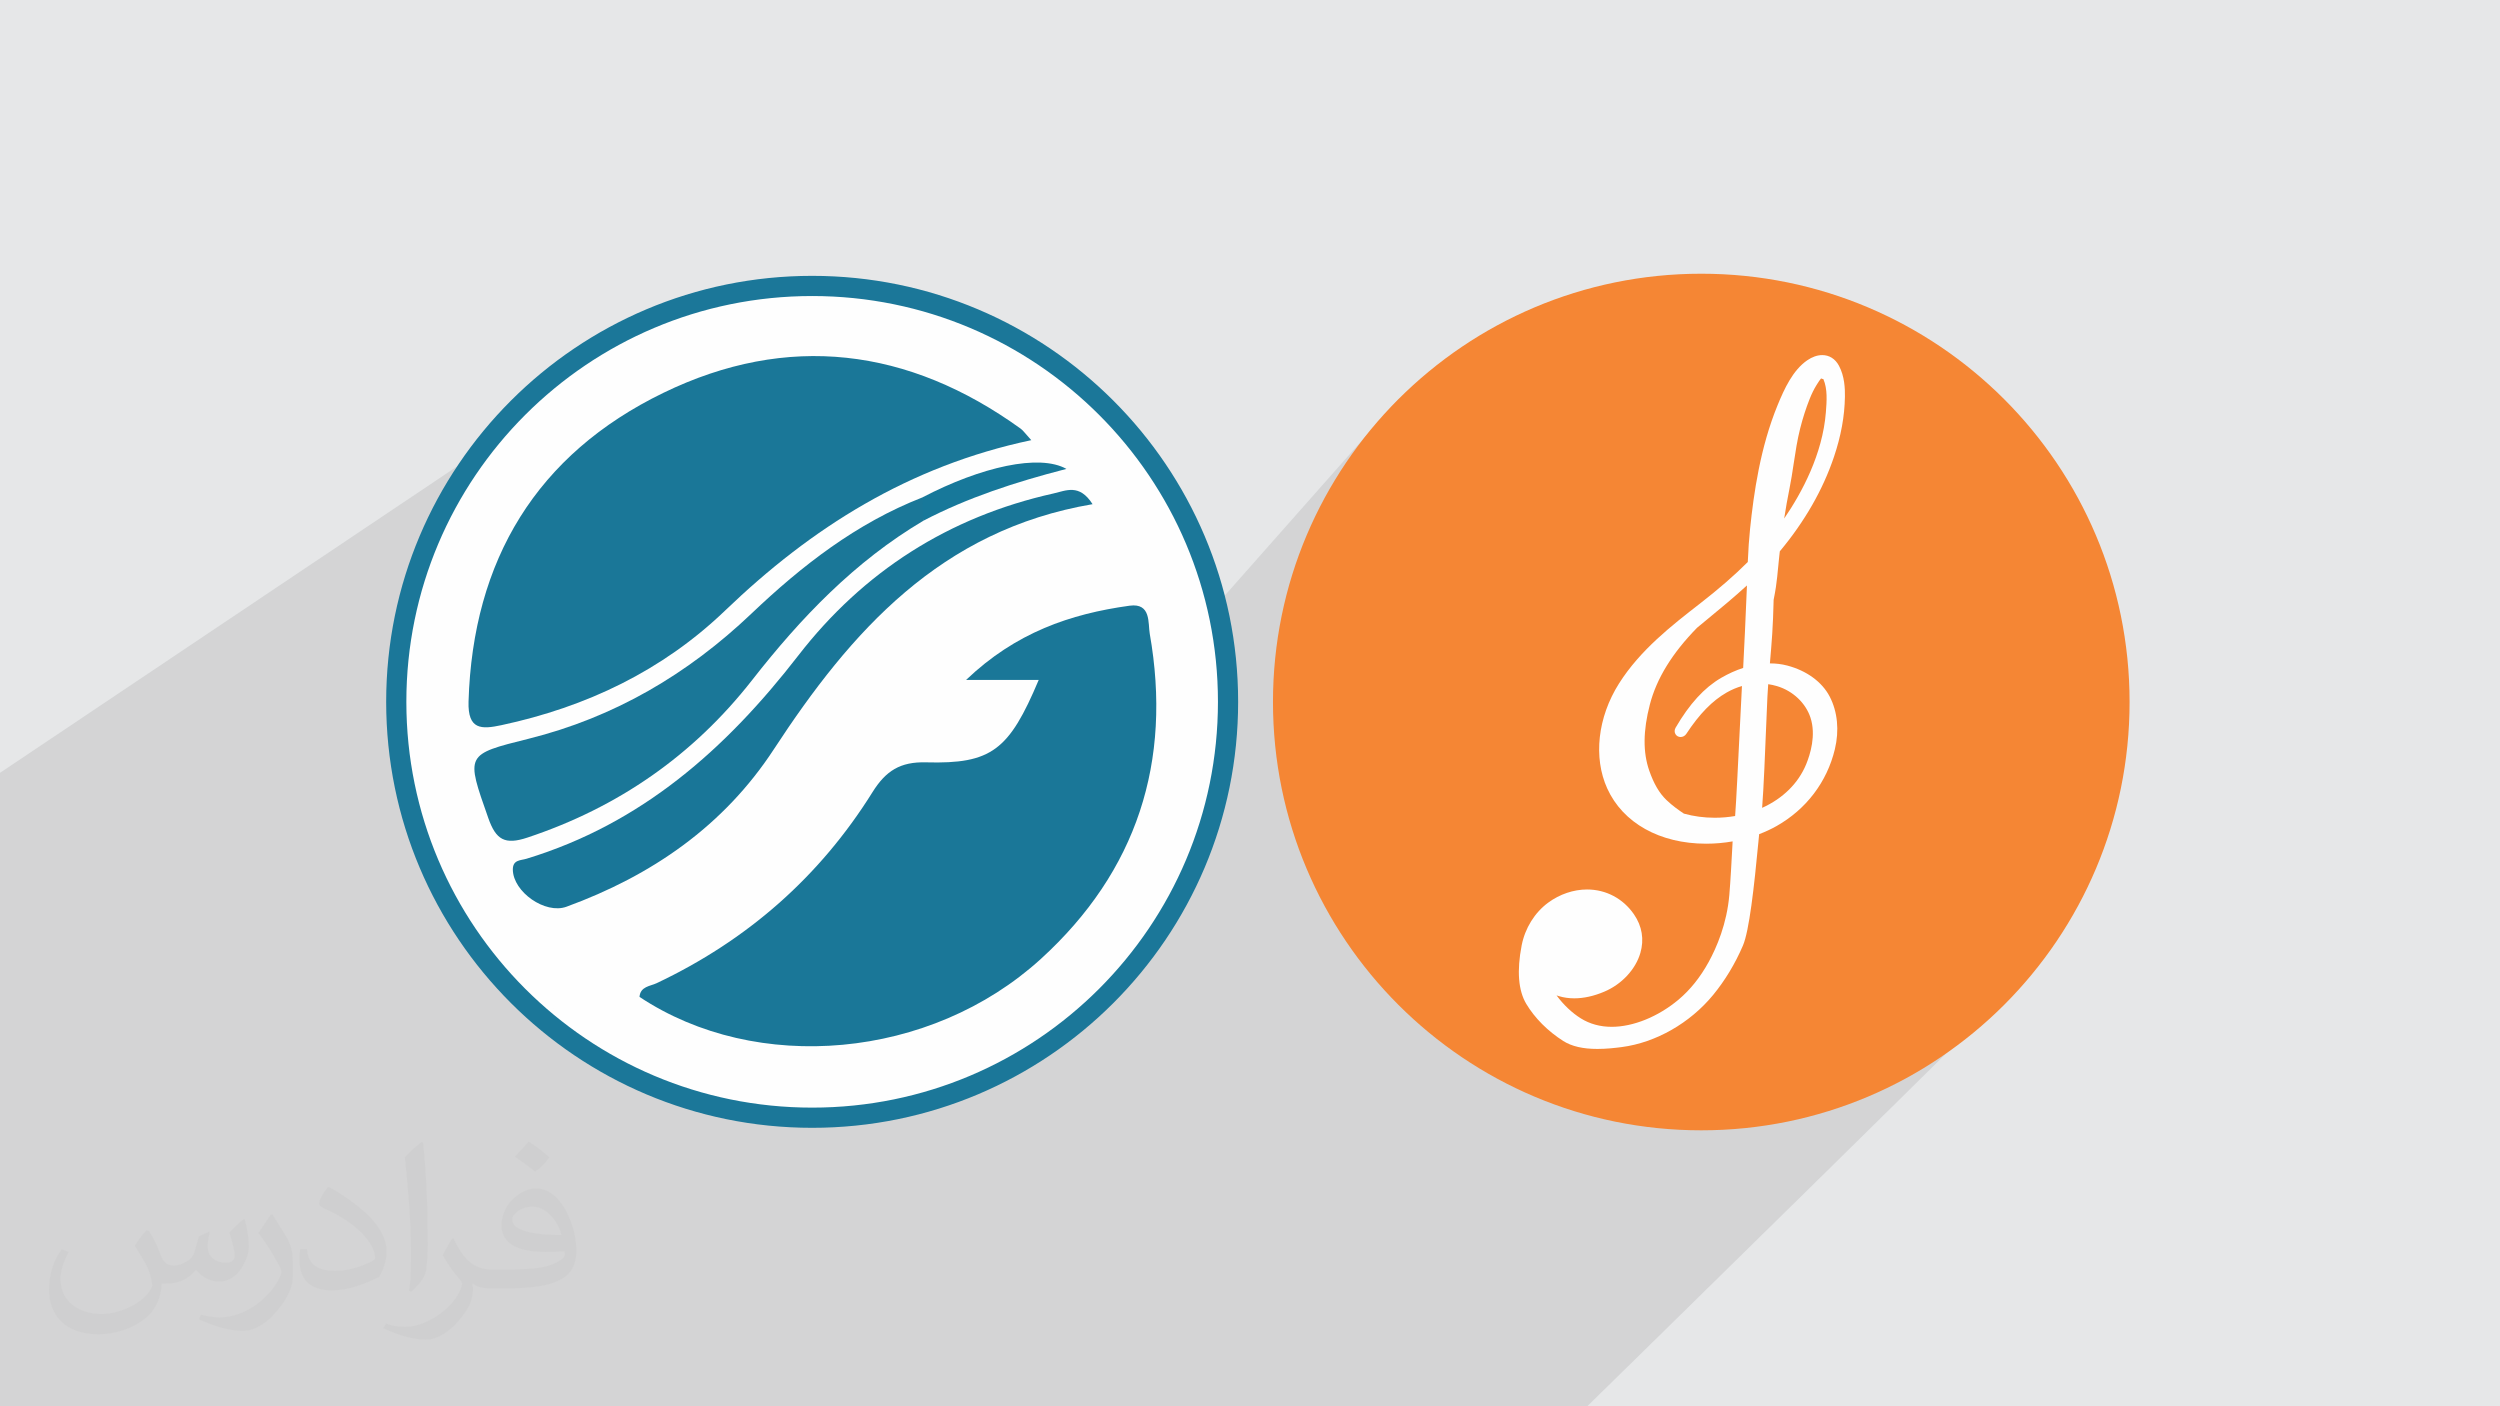 <?xml version="1.0" encoding="UTF-8"?>
<!DOCTYPE svg PUBLIC "-//W3C//DTD SVG 1.1//EN" "http://www.w3.org/Graphics/SVG/1.1/DTD/svg11.dtd">
<!-- Creator: CorelDRAW -->
<svg xmlns="http://www.w3.org/2000/svg" xml:space="preserve" width="3.703in" height="2.083in" version="1.1" style="shape-rendering:geometricPrecision; text-rendering:geometricPrecision; image-rendering:optimizeQuality; fill-rule:evenodd; clip-rule:evenodd"
viewBox="0 0 3680.14 2070.14"
 xmlns:xlink="http://www.w3.org/1999/xlink"
 xmlns:xodm="http://www.corel.com/coreldraw/odm/2003">
 <defs>
  <style type="text/css">
   <![CDATA[
    .fil0 {fill:#E6E7E8}
    .fil3 {fill:#FEFEFE}
    .fil10 {fill:#FEFEFE;fill-rule:nonzero}
    .fil9 {fill:#F58634;fill-rule:nonzero}
    .fil8 {fill:#17789A;fill-rule:nonzero}
    .fil7 {fill:#197698;fill-rule:nonzero}
    .fil6 {fill:#1A7798;fill-rule:nonzero}
    .fil4 {fill:#1B7799;fill-rule:nonzero}
    .fil5 {fill:#FEFEFE;fill-rule:nonzero}
    .fil2 {fill:#373435;fill-opacity:0.031}
    .fil1 {fill:#373435;fill-opacity:0.102}
   ]]>
  </style>
 </defs>
 <g id="Layer_x0020_1">
  <polygon class="fil0" points="-0,0 3680.14,0 3680.14,2070.14 -0,2070.14 "/>
  <path class="fil1" d="M3022.31 1393.03c-13.41,18.55 -685.82,677.11 -685.82,677.11l-2336.49 0 0 -932.48 1073.5 -719.72 360.49 458.2 286.16 94.13 338.41 -382.68 963.75 805.43z"/>
  <path class="fil2" d="M219.31 1812.08c6.96,10.93 11.92,20.87 15.9,31.8 2.98,6.96 4.97,18.88 20.87,18.88 4.97,0 10.93,-0.99 16.89,-4.97 6.96,-2.98 11.92,-8.94 13.91,-16.89l5.96 -20.87 14.91 -6.96 0.99 0.99c-1.99,7.95 -2.98,14.91 -2.98,20.87 0,17.89 14.91,23.85 26.83,23.85 6.96,0 12.92,-2.98 12.92,-9.94 0,-7.95 -3.97,-21.86 -7.95,-34.78 6.96,-6.96 13.91,-13.91 21.86,-19.87l0.99 0.99c3.97,14.91 5.96,29.81 5.96,39.75 0,9.94 -3.97,19.87 -7.95,26.83 -6.96,13.91 -19.87,24.84 -35.77,24.84 -11.92,0 -24.84,-5.96 -33.79,-16.89l-0.99 0c-8.94,10.93 -21.86,19.87 -42.73,19.87l-6.96 0c-0.99,13.91 -3.97,23.85 -8.94,32.79 -12.92,24.84 -49.69,41.74 -84.48,41.74 -48.69,0 -72.55,-27.82 -72.55,-65.59 0,-22.86 6.96,-44.72 18.88,-59.62l9.94 3.97c-6.96,13.91 -11.92,26.83 -11.92,39.75 0,34.78 28.82,51.67 60.62,51.67 29.81,0 67.59,-19.87 74.54,-41.74 -2.98,-24.84 -11.92,-35.77 -25.84,-58.63 3.97,-6.96 9.94,-14.91 16.89,-22.86l0.99 0 0 0 0 0 0 0 2.98 0.99 0 0 0 0 0 0 0 0 0.02 -0.01 -0.01 0.01zm559.53 -131.19c9.94,5.96 19.87,13.91 29.81,22.86 -5.96,7.95 -11.92,14.91 -20.87,20.87 -9.94,-7.95 -19.87,-14.91 -29.81,-21.86 6.96,-7.95 13.91,-14.91 19.87,-21.86l0 0 0.99 0 0 0 0 0 0 0 0 0 0 0zm4.97 95.41c-16.89,0 -29.81,10.93 -29.81,18.88 0,16.89 32.79,22.86 72.55,22.86 -4.97,-19.87 -21.86,-41.74 -42.73,-41.74l-0.01 0zm-36.77 92.43c21.86,0 40.74,-0.99 54.66,-3.97 15.9,-3.97 29.81,-11.92 29.81,-17.89 0,-1.99 0,-2.98 -0.99,-4.97 -8.94,0.99 -18.88,0.99 -28.82,0.99 -28.82,0 -51.67,-6.96 -59.62,-22.86 -1.99,-3.97 -3.97,-9.94 -3.97,-14.91 0,-15.9 6.96,-31.8 18.88,-41.74 9.94,-8.94 20.87,-13.91 32.79,-13.91 19.87,0 36.77,16.89 47.7,41.74 5.96,13.91 10.93,29.81 10.93,50.68 0,13.91 -3.97,24.84 -11.92,33.79 -15.9,14.91 -44.72,20.87 -89.45,20.87l-20.87 0 0 0 -4.97 0c-10.93,0 -18.88,-1.99 -24.84,-6.96l-0.99 0c0,2.98 0.99,4.97 0.99,6.96 0,9.94 -2.98,22.86 -9.94,32.79 -19.87,29.81 -41.74,42.73 -59.62,42.73 -18.88,0 -41.74,-6.96 -62.61,-16.89l3.97 -6.96c6.96,2.98 15.9,4.97 28.82,4.97 33.79,0 77.52,-32.79 83.49,-63.6 -0.99,-2.98 -2.98,-5.96 -6.96,-9.94 -9.94,-11.92 -15.9,-21.86 -21.86,-31.8 4.97,-9.94 9.94,-17.89 13.91,-24.84l1.99 0c13.91,28.82 27.82,45.71 56.64,45.71l3.97 0 0 0 20.87 0 0 0 0 0 0 0 -1.99 0 0 0 0 0 0 0 0 0 0 0zm-145.1 30.81c2.98,-13.91 2.98,-28.82 2.98,-42.73l0 -20.87c0,-38.76 -4.97,-95.41 -8.94,-132.18 6.96,-7.95 16.89,-16.89 24.84,-22.86l1.99 0.99c4.97,46.71 6.96,100.38 6.96,150.07 0,12.92 -0.99,25.84 -1.99,34.78 -0.99,11.92 -7.95,20.87 -21.86,34.78l-2.98 -0.99 0 0 0 0 0 0 -0.99 -0.99 0 0 0 0 0 0 0 0 0 0zm-150.07 -61.62c0.99,17.89 9.94,32.79 40.74,32.79 19.87,0 35.77,-4.97 54.66,-13.91 2.98,-1.99 4.97,-2.98 4.97,-4.97 0,-11.92 -8.94,-26.83 -23.85,-40.74 -13.91,-12.92 -33.79,-24.84 -50.68,-31.8 -5.96,-2.98 -7.95,-4.97 -7.95,-7.95 0,-4.97 6.96,-16.89 12.92,-23.85l1.99 0c19.87,10.93 42.73,26.83 59.62,43.72 14.91,15.9 24.84,32.79 24.84,50.68 0,12.92 -3.97,25.84 -10.93,37.76 -21.86,10.93 -45.71,19.87 -69.57,19.87 -28.82,0 -47.7,-12.92 -47.7,-44.72 0,-2.98 0,-8.94 0.99,-15.9l9.94 0 0 0 0 0 0 0 0 -0.99 0 0 0 0 0 0 0 0 0 0 0.01 0zm-51.67 -51.67l17.89 28.82c6.96,10.93 12.92,21.86 12.92,40.74l0 23.85c0,18.88 -11.92,38.76 -31.8,59.62 -14.91,13.91 -28.82,19.87 -41.74,19.87 -18.88,0 -39.75,-5.96 -64.59,-16.89l2.98 -6.96c7.95,1.99 16.89,3.97 27.82,3.97 34.78,0 71.56,-25.84 87.46,-57.64 1.99,-3.97 2.98,-6.96 2.98,-8.94 0,-3.97 -1.99,-7.95 -3.97,-10.93 -8.94,-16.89 -18.88,-32.79 -29.81,-46.71 5.96,-8.94 11.92,-17.89 17.89,-26.83l1.99 0 0 0 0 0 0 0 0 -1.99 0 0 0 0 0 0 0 0 0 0 -0.01 0z"/>
  <g id="_2057483077168">
   <circle class="fil3" cx="1195.54" cy="1033.14" r="612.21"/>
   <path class="fil4" d="M1195.54 406.07c173.16,0 329.92,70.19 443.4,183.67 113.47,113.49 183.67,270.26 183.67,443.4 0,173.16 -70.19,329.92 -183.67,443.41 -113.48,113.47 -270.25,183.67 -443.4,183.67 -173.16,0 -329.92,-70.19 -443.4,-183.67 -113.47,-113.49 -183.67,-270.25 -183.67,-443.41 0,-173.15 70.19,-329.92 183.67,-443.4 113.48,-113.47 270.25,-183.67 443.4,-183.67zm422.4 204.67c-108.1,-108.1 -257.44,-174.96 -422.4,-174.96 -164.96,0 -314.3,66.86 -422.4,174.96 -108.1,108.1 -174.96,257.44 -174.96,422.4 0,164.96 66.87,314.3 174.96,422.4 108.09,108.1 257.44,174.95 422.4,174.95 164.96,0 314.3,-66.85 422.4,-174.95 108.09,-108.1 174.95,-257.44 174.95,-422.4 0,-164.96 -66.86,-314.3 -174.95,-422.4z"/>
   <path class="fil5" d="M1786.06 1033.46c0.09,327.81 -261.86,589.31 -590.34,589.34 -327.55,0.04 -590.87,-262.93 -590.69,-589.88 0.18,-326.81 264.43,-590.35 591.05,-589.44 329.33,0.91 589.9,261.47 589.99,589.97l-0.01 0z"/>
   <path class="fil6" d="M1529.05 1000.9c-33.49,0 -65.29,0 -106.92,0 72.98,-69.75 153.57,-97.26 240.72,-109.28 31.89,-4.39 26.94,25.9 29.65,41.31 33.15,188.14 -18.89,349.82 -160.31,478.67 -162.35,147.92 -418.45,170.43 -590.8,55.88 1.18,-15.43 15.79,-15.73 25.05,-20.1 133.25,-62.98 239.92,-156.36 317.84,-281.14 19.68,-31.53 40.85,-45.07 79.12,-44.03 96.28,2.61 122.12,-17.97 165.64,-121.31l-0 -0.01z"/>
   <path class="fil6" d="M1518.12 647.94c-180.14,38.11 -323.69,128.83 -450.61,250.74 -92.38,88.73 -204.46,142.06 -329.44,168.82 -29.27,6.27 -49.6,7.03 -48.35,-34.76 6.25,-208.51 100.52,-363.96 286.79,-454.44 182.71,-88.74 360.81,-66.49 525.92,52.69 3.79,2.74 6.51,6.94 15.68,16.96l0.01 -0.01z"/>
   <path class="fil6" d="M1359.26 766.55c-100.98,59.84 -180.26,142.7 -251.92,234.37 -86.55,110.73 -197.2,187.6 -331.06,232.09 -33.12,11.01 -46.24,3.26 -57.5,-28.81 -33.05,-94.09 -34.28,-93.35 59.42,-116.73 126.04,-31.45 234.02,-94.85 327.89,-184.15 74.31,-70.7 154.67,-133.15 251.53,-171.02 10.53,10.94 6.6,22.57 1.64,34.25z"/>
   <path class="fil7" d="M1608.35 742.17c-223.95,38.02 -355.73,187.26 -469.33,361 -73.8,112.89 -179.69,185.75 -305.18,231.6 -31.2,11.4 -78.47,-21.82 -78.91,-54.53 -0.2,-14.83 11.54,-13.52 20.14,-16.13 169.44,-51.53 293.76,-161.74 400.07,-299.13 95.63,-123.58 221.6,-204.18 375.45,-238.53 18.71,-4.17 38.24,-14.91 57.75,15.74l0.01 -0.01z"/>
   <path class="fil8" d="M1359.26 766.55c-0.54,-11.42 -1.09,-22.83 -1.64,-34.25 86.89,-45.34 172.58,-64.39 212.19,-42.05 -75.86,19.61 -145.44,42.28 -210.55,76.3z"/>
   <path class="fil9" d="M3134.86 1033.41c0,348.2 -282.28,630.48 -630.48,630.48 -348.2,0 -630.48,-282.27 -630.48,-630.48 0,-348.2 282.28,-630.48 630.48,-630.48 348.21,0 630.48,282.28 630.48,630.48z"/>
   <path class="fil10" d="M2608.81 933.32c0.95,-14.53 1.59,-30.1 2.09,-50.39 1.47,-7.41 2.51,-13.21 3.33,-18.7 1.5,-10 2.46,-20.16 3.39,-29.99 0.54,-5.76 1.11,-11.72 1.77,-17.5 0.2,-1.73 0.4,-3.45 0.61,-5.18 36.59,-43.81 63.43,-90.64 79.78,-139.24 10.32,-30.68 15.57,-59.52 16.05,-88.18 0.21,-12.26 -0.49,-30.36 -8.83,-45.85 -5.42,-10.05 -14.14,-15.58 -24.57,-15.58 -7.21,0 -14.88,2.68 -22.2,7.76 -21.11,14.66 -33.43,41.53 -43.34,65.56 -25.76,62.57 -35.25,130.21 -40.65,182.15 -1.53,14.72 -2.62,30.4 -3.4,49.13 -19.65,19.66 -42.74,39.73 -70.5,61.27 -41.17,31.96 -87.83,68.18 -119.08,117.6 -31.4,49.63 -38.03,108.82 -17.32,154.48 23.11,50.92 77.54,81.32 145.61,81.32 13.04,0 26.11,-1.14 38.97,-3.4 -0.15,2.74 -0.32,6.01 -0.53,9.87 -1.04,19.53 -2.61,49.05 -4.34,69.12 -3.67,42.34 -18.58,77.01 -30.45,98.63 -12.26,22.33 -27.14,40.94 -44.25,55.3 -29.87,25.07 -66.67,40.05 -98.45,40.05 -16.92,0 -32.2,-4.19 -45.43,-12.44 -13.32,-8.31 -25.78,-20.26 -35.75,-33.86 1.04,0.37 2.11,0.72 3.19,1.05 7.16,2.19 14.86,3.3 22.87,3.3 13.99,0 28.86,-3.29 44.19,-9.79 25.69,-10.88 46.05,-32.71 53.13,-56.98 5.79,-19.84 2.54,-39.49 -9.39,-56.83 -16.01,-23.28 -41.18,-36.63 -69.05,-36.63 -19.9,0 -40.22,6.88 -57.22,19.36 -19.93,14.64 -34.18,37.63 -39.1,63.08 -7.23,37.37 -4.92,66.32 6.84,86.02 12.39,20.76 31.7,40.13 54.39,54.55 12.4,7.88 28.86,11.71 50.32,11.71 0,0 0,0 0.01,0 13.28,0 26.19,-1.47 35.94,-2.76 50.05,-6.59 100.27,-35.25 134.33,-76.65 17.53,-21.31 32.28,-45.73 43.85,-72.58 9.4,-21.82 16.56,-86.61 22.9,-153.38 0.39,-4.09 0.73,-7.72 1.03,-10.79 8.99,-3.4 17.53,-7.37 25.45,-11.83 43.85,-24.77 74.39,-64.93 85.99,-113.09 6.69,-27.77 4,-55.32 -7.56,-77.59 -11.26,-21.66 -34.13,-38.34 -62.77,-45.76 -7.95,-2.06 -16.37,-3.11 -25.02,-3.11 -0.09,0 -0.17,0 -0.26,0 0.06,-0.7 0.12,-1.41 0.18,-2.12 1.15,-13.45 2.35,-27.37 3.25,-41.13zm25.2 -212.88l0 0c2.58,-12.7 4.53,-25.62 6.42,-38.12 2.59,-17.12 5.26,-34.83 9.55,-51.73 3.89,-15.28 8.39,-29.29 13.74,-42.84 3.08,-7.81 6.35,-14.48 9.98,-20.4l0.31 -0.51c3.05,-5.09 5.27,-8.08 6.74,-9.8 1.04,0.54 2.17,0.89 3.36,1.04 0,0.01 0.01,0.02 0.01,0.03 6.35,14.67 4.93,32.84 3.67,48.87 -4.85,61.46 -35.06,117.87 -61.36,156.28 2.34,-15.29 4.85,-29.46 7.57,-42.81zm-17.94 289.64l0 0c23.18,6.98 41.98,24.75 49.08,46.38 8.46,25.84 -0.41,54.19 -6.45,68.79 -11.53,27.86 -34.28,50.23 -64.74,63.95 2.25,-28.34 4.41,-82.16 6.07,-123.26 0.68,-17.05 1.28,-31.78 1.7,-40.09 0.29,-5.74 0.68,-11.81 1.17,-18.69 4.46,0.65 8.86,1.62 13.16,2.91zm-188.27 124.4l0 0c-9.42,-26.95 -9.14,-58.78 0.86,-97.31 9.98,-38.42 32.72,-75.42 69.52,-113.09 5.11,-4.24 10.24,-8.46 15.36,-12.68 19.33,-15.92 39.17,-32.27 58.08,-49.6 -1.55,40.46 -4.52,102.41 -5.58,121.42 -10.91,3.56 -21.78,8.47 -32.39,14.63 -24.8,14.4 -46.74,38.4 -67.07,73.37 -1.77,3.06 -1.87,6.56 -0.25,9.37 1.57,2.72 4.43,4.35 7.64,4.35 3.27,0 6.46,-1.76 8.33,-4.59 19.39,-29.5 38.31,-48.88 59.57,-61 7.23,-4.11 14.72,-7.28 22.37,-9.49 -0.76,13.62 -1.89,36.81 -3.15,62.58 -2.39,48.94 -5.31,108.5 -6.89,128.78 -9.85,1.69 -19.91,2.55 -29.97,2.55 -15.65,0 -30.92,-2.04 -45.41,-6.06 -7.59,-5.05 -17.13,-11.79 -25.65,-19.98 -10.54,-10.12 -18.6,-23.86 -25.37,-43.25z"/>
  </g>
 </g>
</svg>
